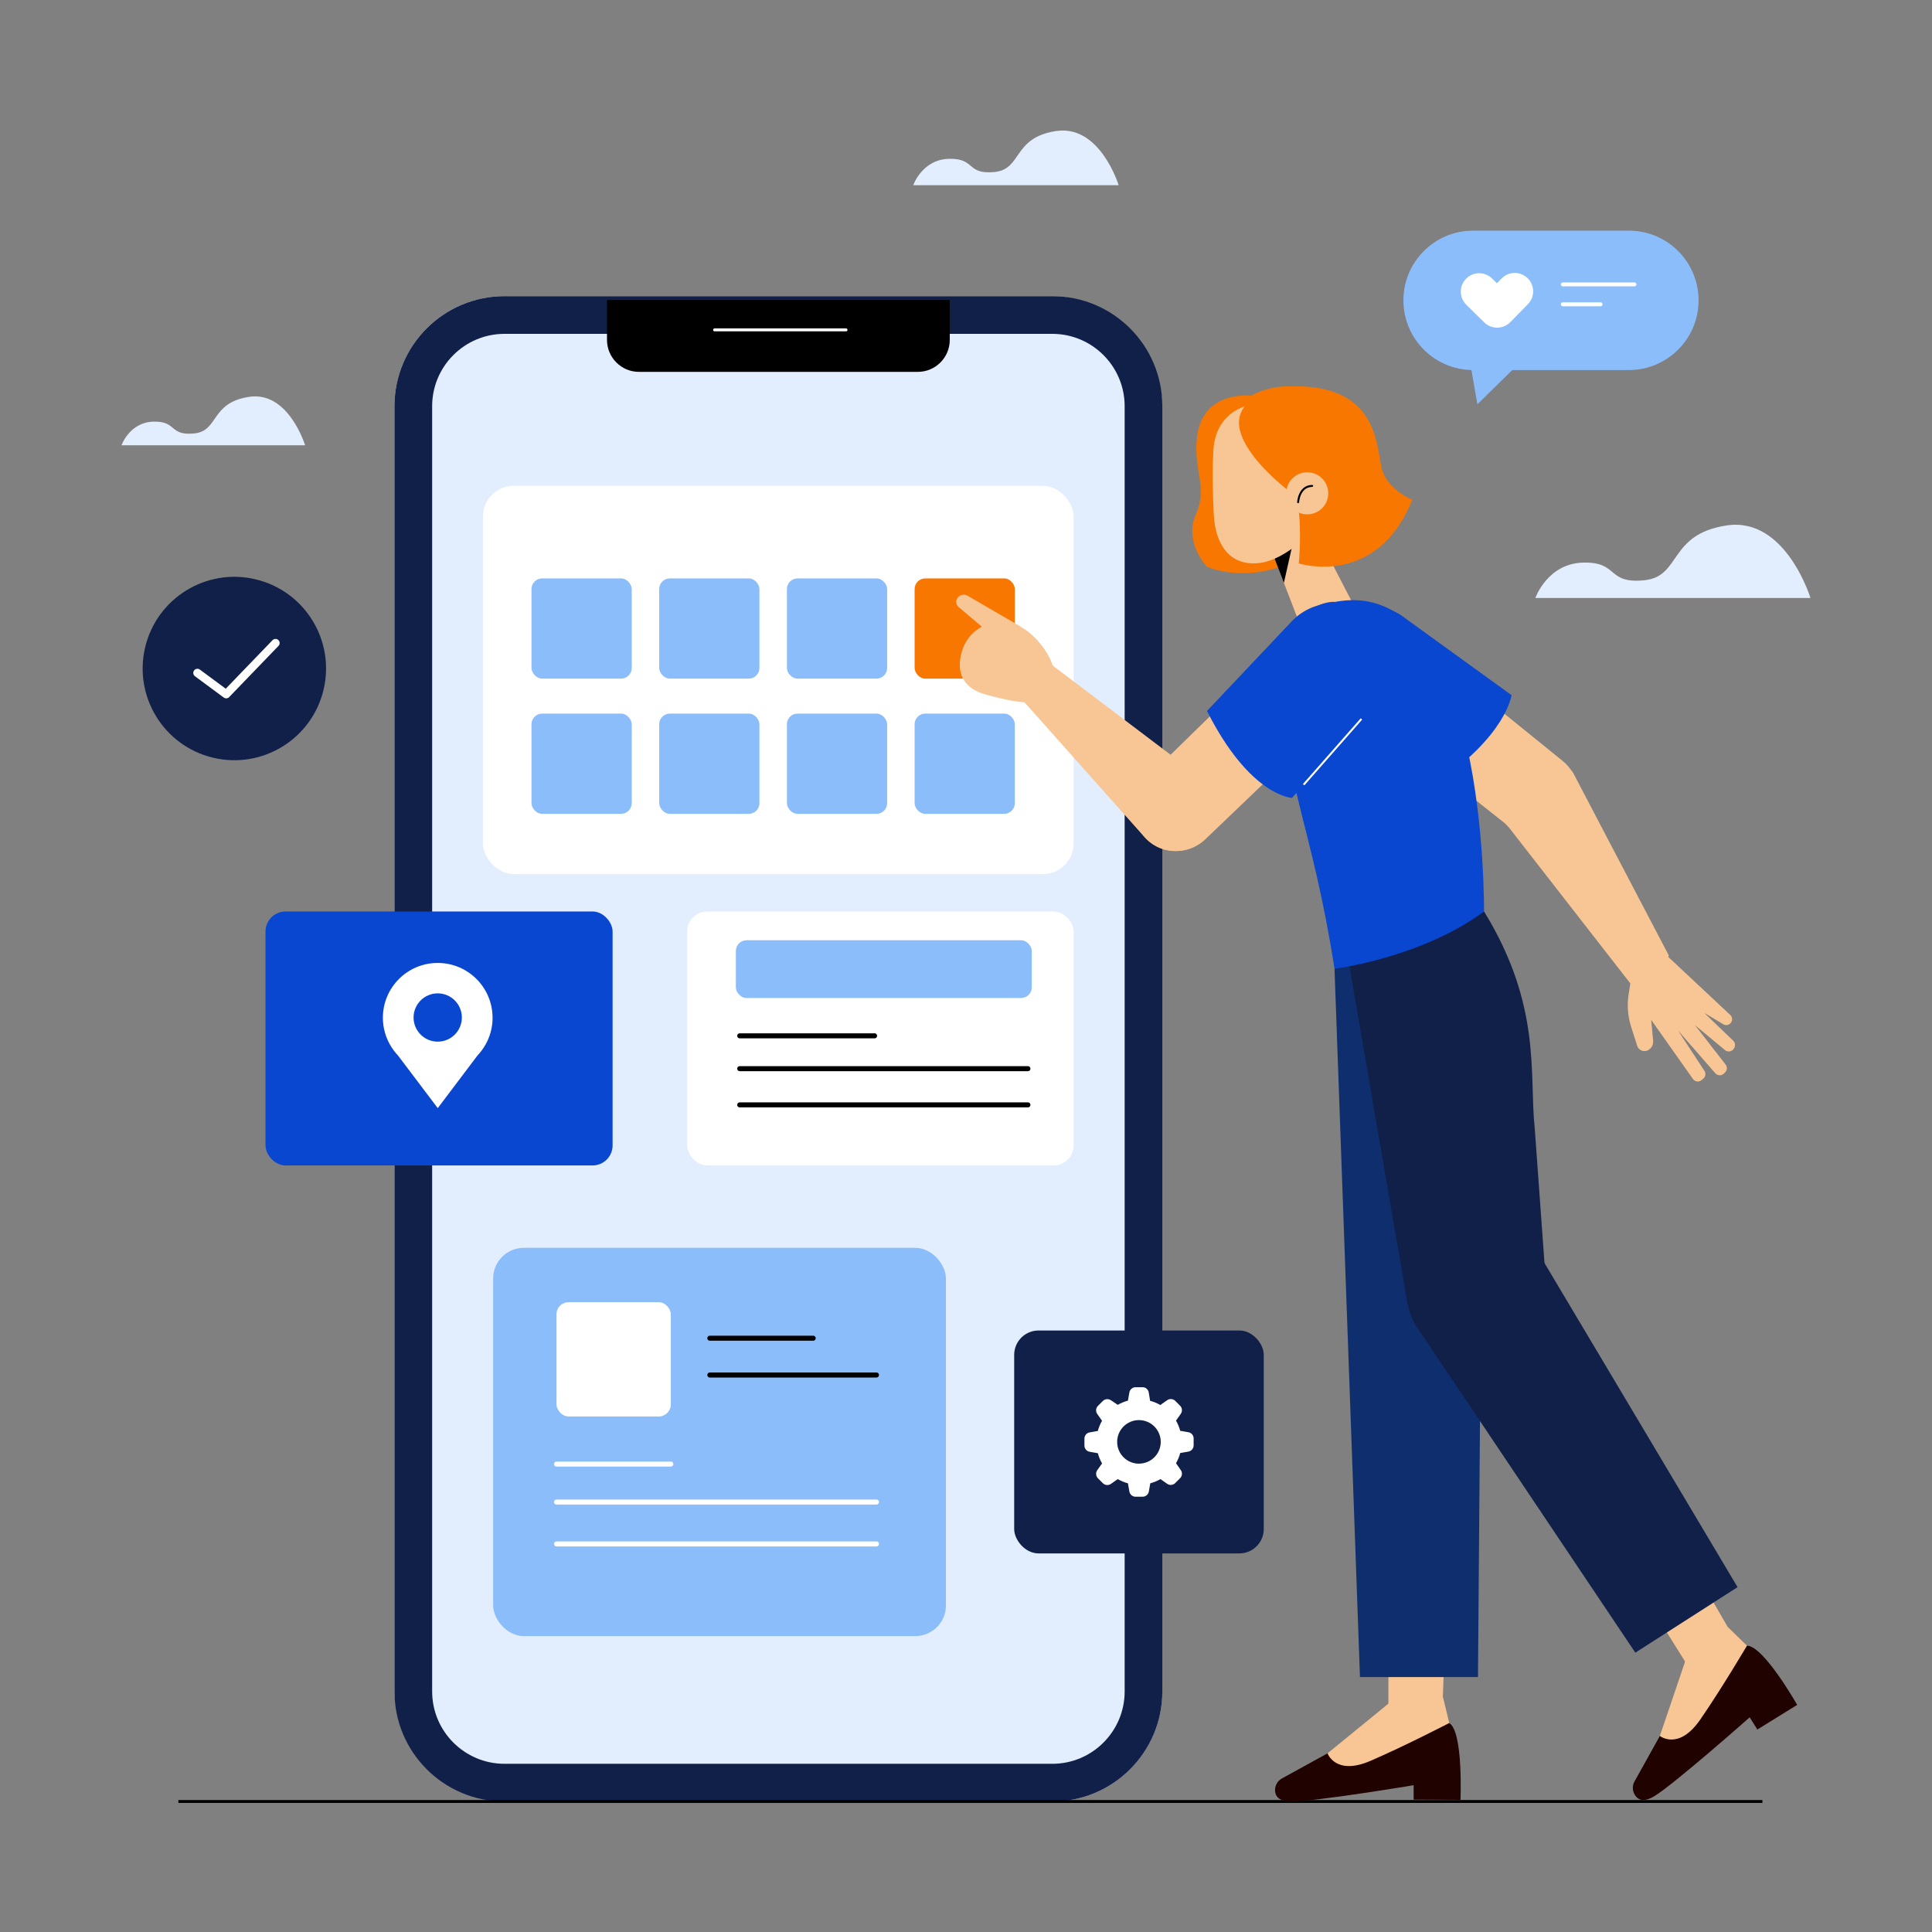<svg xmlns="http://www.w3.org/2000/svg" id="Layer_1" viewBox="0 0 500 500"><rect x="0" y="0" width="500" height="500" fill="#808080" stroke="none"/><defs><style>.cls-1{fill:#f8c694;}.cls-2{fill:#010000;}.cls-3{fill:#f77701;}.cls-4{fill:#fff;}.cls-5{fill:#e2edfd;}.cls-6{fill:#8bbdfa;}.cls-7{fill:#200200;}.cls-8{fill:#0a47d1;}.cls-9{fill:#102048;}.cls-10{fill:#0f2e6d;}.cls-11{stroke-width:.51px;}.cls-11,.cls-12,.cls-13,.cls-14,.cls-15,.cls-16,.cls-17,.cls-18{fill:none;}.cls-11,.cls-12,.cls-16{stroke:#000;}.cls-11,.cls-13,.cls-14,.cls-15,.cls-16,.cls-17{stroke-linecap:round;stroke-linejoin:round;}.cls-12{stroke-width:.75px;}.cls-12,.cls-18{stroke-miterlimit:10;}.cls-13{stroke-width:1.02px;}.cls-13,.cls-14,.cls-15,.cls-17,.cls-18{stroke:#fff;}.cls-14{stroke-width:2.14px;}.cls-15,.cls-16{stroke-width:1.3px;}.cls-17{stroke-width:.76px;}.cls-18{stroke-width:.5px;}</style></defs><g><path class="cls-5" d="M397.35,154.76s3.1-8.93,12.38-9.16c9.29-.23,5.95,5.5,15.72,4.58s6.19-11.91,21.43-14.2c15.24-2.29,21.67,18.78,21.67,18.78h-71.2Z"></path><path class="cls-5" d="M236.34,47.94s2.31-6.67,9.25-6.84,4.45,4.11,11.74,3.42c7.29-.68,4.62-8.9,16-10.61,11.38-1.71,16.18,14.03,16.18,14.03h-53.17Z"></path><path class="cls-5" d="M31.45,115.24s2.07-5.96,8.26-6.12c6.2-.15,3.97,3.67,10.49,3.06,6.52-.61,4.13-7.95,14.3-9.48,10.17-1.53,14.46,12.54,14.46,12.54H31.45Z"></path></g><g><g><g><rect class="cls-5" x="102.09" y="76.65" width="198.71" height="389.56" rx="28.47" ry="28.47"></rect><path class="cls-9" d="M272.34,86.4c10.32,0,18.72,8.4,18.72,18.72V437.75c0,10.32-8.4,18.72-18.72,18.72H130.56c-10.32,0-18.72-8.4-18.72-18.72V105.12c0-10.32,8.4-18.72,18.72-18.72h141.78m0-9.75H130.56c-15.72,0-28.47,12.75-28.47,28.47V437.75c0,15.72,12.75,28.47,28.47,28.47h141.78c15.72,0,28.47-12.75,28.47-28.47V105.12c0-15.72-12.75-28.47-28.47-28.47h0Z"></path><path class="cls-2" d="M245.8,77.64h-88.71v10.32c0,4.57,3.71,8.28,8.28,8.28h72.15c4.57,0,8.28-3.71,8.28-8.28v-10.32h0Z"></path><line class="cls-17" x1="184.93" y1="85.37" x2="218.95" y2="85.37"></line></g><g><g><rect class="cls-6" x="127.63" y="322.94" width="117.17" height="100.48" rx="7.93" ry="7.93"></rect><g><rect class="cls-4" x="144.02" y="337" width="29.59" height="29.59" rx="3.15" ry="3.15"></rect><line class="cls-16" x1="183.7" y1="346.33" x2="210.45" y2="346.33"></line><line class="cls-16" x1="183.7" y1="355.85" x2="226.83" y2="355.85"></line><line class="cls-15" x1="144.02" y1="378.9" x2="173.61" y2="378.9"></line><line class="cls-15" x1="144.02" y1="388.73" x2="226.83" y2="388.73"></line><line class="cls-15" x1="144.02" y1="399.57" x2="226.83" y2="399.57"></line></g></g><g><circle class="cls-9" cx="60.65" cy="173.02" r="23.73" transform="translate(-121.72 191.85) rotate(-76.58)"></circle><polyline class="cls-14" points="51.09 174.15 58.54 179.66 71.3 166.42"></polyline></g><g><rect class="cls-8" x="68.71" y="235.89" width="89.83" height="65.73" rx="5.19" ry="5.19"></rect><path class="cls-4" d="M127.47,263.4c0-7.84-6.35-14.19-14.19-14.19s-14.19,6.35-14.19,14.19c0,2.62,.72,5.06,1.96,7.17h0l.04,.05c.54,.92,1.18,1.77,1.91,2.54l10.29,13.62,10.27-13.61c.74-.78,1.39-1.64,1.93-2.56l.03-.04h0c1.24-2.11,1.96-4.55,1.96-7.17Zm-14.19,6.18c-3.45,0-6.25-2.8-6.25-6.25s2.8-6.25,6.25-6.25,6.25,2.8,6.25,6.25-2.8,6.25-6.25,6.25Z"></path></g><g><rect class="cls-4" x="124.98" y="125.73" width="152.88" height="100.48" rx="7.93" ry="7.93"></rect><g><g><rect class="cls-6" x="137.55" y="149.69" width="25.94" height="25.94" rx="2.76" ry="2.76"></rect><rect class="cls-6" x="170.6" y="149.69" width="25.94" height="25.94" rx="2.76" ry="2.76"></rect><rect class="cls-6" x="203.65" y="149.69" width="25.94" height="25.94" rx="2.76" ry="2.76"></rect><rect class="cls-3" x="236.7" y="149.69" width="25.94" height="25.94" rx="2.76" ry="2.76"></rect></g><g><rect class="cls-6" x="137.55" y="184.68" width="25.94" height="25.94" rx="2.76" ry="2.76"></rect><rect class="cls-6" x="170.6" y="184.68" width="25.94" height="25.94" rx="2.76" ry="2.76"></rect><rect class="cls-6" x="203.65" y="184.68" width="25.94" height="25.94" rx="2.76" ry="2.76"></rect><rect class="cls-6" x="236.7" y="184.68" width="25.94" height="25.94" rx="2.76" ry="2.76"></rect></g></g></g><g><rect class="cls-4" x="177.84" y="235.89" width="100.02" height="65.73" rx="5.19" ry="5.19"></rect><rect class="cls-6" x="190.44" y="243.34" width="76.58" height="14.94" rx="2.76" ry="2.76"></rect><g><line class="cls-16" x1="191.44" y1="268.07" x2="226.34" y2="268.07"></line><line class="cls-16" x1="191.44" y1="276.57" x2="266.02" y2="276.57"></line><line class="cls-16" x1="191.44" y1="285.94" x2="266.02" y2="285.94"></line></g></g><g><rect class="cls-9" x="262.47" y="344.33" width="64.59" height="57.69" rx="6.31" ry="6.31"></rect><path class="cls-4" d="M307.56,370.66l-2.12-.37c-.25-.92-.62-1.81-1.09-2.64l1.24-1.76c.45-.65,.38-1.53-.18-2.09l-1.27-1.27c-.57-.55-1.45-.61-2.09-.15l-1.76,1.24c-.83-.48-1.72-.85-2.64-1.09l-.36-2.17c-.13-.77-.79-1.34-1.57-1.35h-1.83c-.79,0-1.47,.57-1.61,1.35l-.37,2.12c-.92,.25-1.81,.62-2.64,1.09l-1.76-1.18c-.65-.45-1.53-.38-2.09,.18l-1.27,1.27c-.56,.56-.64,1.44-.18,2.09l1.24,1.76c-.48,.83-.85,1.72-1.09,2.64l-2.12,.37c-.78,.14-1.35,.81-1.35,1.61v1.8c0,.79,.57,1.47,1.35,1.61l2.12,.37c.25,.92,.62,1.81,1.09,2.64l-1.24,1.76c-.45,.65-.38,1.53,.18,2.09l1.27,1.27c.56,.56,1.44,.64,2.09,.18l1.76-1.24c.83,.48,1.72,.85,2.64,1.09l.37,2.12c.14,.78,.81,1.35,1.61,1.35h1.82c.79,0,1.47-.57,1.61-1.35l.37-2.12c.92-.25,1.81-.62,2.64-1.09l1.72,1.21c.65,.45,1.53,.38,2.09-.18l1.27-1.27c.56-.56,.64-1.44,.18-2.09l-1.24-1.78c.48-.83,.85-1.72,1.09-2.64l2.12-.37c.78-.14,1.35-.81,1.35-1.61v-1.8c0-.79-.57-1.47-1.35-1.6Zm-12.8,8.14c-3.11,0-5.64-2.52-5.64-5.64,0-3.11,2.52-5.64,5.64-5.64,3.11,0,5.64,2.52,5.64,5.64,0,.01,0,.02,0,.03-.02,3.1-2.54,5.6-5.64,5.6Z"></path></g></g></g><line class="cls-12" x1="46.17" y1="466.22" x2="456.11" y2="466.22"></line></g><g><g><g><path class="cls-6" d="M381.24,95.77h40.31c9.96,0,18.04-8.08,18.04-18.04h0c0-9.96-8.08-18.04-18.04-18.04h-40.31c-9.96,0-18.04,8.08-18.04,18.04h0c0,9.96,8.08,18.04,18.04,18.04Z"></path><polygon class="cls-6" points="395.42 91.79 382.34 104.64 379.96 90.84 395.42 91.79"></polygon></g><g><path class="cls-4" d="M395.34,72c-1.88-1.84-4.89-1.81-6.73,.07l-1.21,1.24-1.25-1.23c-1.87-1.85-4.89-1.82-6.73,.05-1.84,1.87-1.82,4.89,.05,6.73l4.63,4.56s.02,.02,.03,.03c.74,.72,1.65,1.16,2.6,1.3,1.47,.23,3.01-.24,4.13-1.37l4.56-4.65c1.84-1.88,1.81-4.89-.07-6.73Z"></path><line class="cls-13" x1="404.45" y1="73.6" x2="422.99" y2="73.6"></line><line class="cls-13" x1="404.45" y1="78.75" x2="414.23" y2="78.75"></line></g></g><g><g><g><g><g><path class="cls-7" d="M343.57,453.76l-11.86,6.53c-1.26,.69-2.02,2.28-1.63,3.78,.31,1.19,1.32,2.09,3.96,2.15,5.86,.12,31.81-4.21,31.81-4.21v3.73l12.12,.06s.76-17.63-2.91-19.88l-31.5,7.84Z"></path><path class="cls-1" d="M359.46,440.79l-15.89,12.97s2.04,5.86,11.1,1.95c9.05-3.91,20.4-9.8,20.4-9.8l-1.65-6.79-13.95,1.66Z"></path></g><polygon class="cls-1" points="373.41 439.13 375.07 392.05 359.32 390.77 359.32 445.92 373.41 439.13"></polygon></g><polygon class="cls-10" points="345.37 250.7 351.96 434.03 382.5 434.03 384.06 235.89 345.37 250.7"></polygon></g><g><path class="cls-9" d="M348.8,247.48l15.37,89.33c1.86,11.02,13.17,17.75,23.74,14.13h0c7.78-2.66,12.79-10.23,12.21-18.44l-2.94-40.57c-1.48-13.77,1.93-31.58-13.11-56.04l-35.26,11.6Z"></path><g><g><g><path class="cls-7" d="M429.57,449.26l-6.59,11.83c-.7,1.25-.5,3,.62,4.07,.89,.84,2.23,1.07,4.49-.28,5.03-3.01,24.73-20.44,24.73-20.44l1.98,3.16,10.31-6.38s-8.71-15.35-13.01-15.31l-22.54,23.36Z"></path><path class="cls-1" d="M436.16,429.84l-6.59,19.42s4.84,3.89,10.45-4.23,12.09-19.13,12.09-19.13l-5-4.88-10.95,8.81Z"></path></g><polygon class="cls-1" points="447.11 421.03 423.53 380.24 409.51 387.51 438.76 434.26 447.11 421.03"></polygon></g><polygon class="cls-9" points="366.45 343.05 423.22 427.71 449.68 410.75 394.81 318.64 366.45 343.05"></polygon></g></g></g><g><path class="cls-3" d="M324.1,102.4s-12.62-1.64-14.26,10.3c-1.22,8.89,2.87,13.26-.34,20.41s2.81,13.54,2.81,13.54c0,0,14.94,6.94,31.18-7.25l-19.39-36.99Z"></path><polygon class="cls-1" points="329 142.34 335.84 160.12 350.17 156.31 336.94 130.75 329 142.34"></polygon><polygon points="332.27 150.84 335.21 137.81 329.87 144.6 332.27 150.84"></polygon><path class="cls-1" d="M322.5,105.08s-8.5,1.79-8.51,12.58c0,0-.41,4.12,.13,15.36,.38,7.96,4.14,13.47,11.61,12.71,3.62-.37,7.42-2.58,10.81-5.44l4.76-4.85c11-13.43-.48-33.66-17.57-30.61-.41,.07-.82,.15-1.24,.25Z"></path><path class="cls-3" d="M334.76,123.61c.3-2.44,1.96-19.43-10.76-17.24-1.97,.34-2.98-2.29-1.28-3.35,4.55-2.84,11.77-4.8,22.21-.78,4.24,1.63,10.08,7.22,10.08,12.71,0,11.79-3.92,17.76-10.83,23.83-.35,.31-.91,.21-1.13-.21l-4.45-8.6s-.03-.06-.04-.09c-.49-1.56-2.97-4.84-3.66-5.75-.12-.15-.17-.33-.14-.52Z"></path><path class="cls-3" d="M326.24,102.2c-16,7.38,7.42,24.94,7.42,24.94h0l6.59-12.97s-11.33-13.2-14.01-11.97Z"></path><path class="cls-3" d="M335.95,130.82c1,7.12,.17,14.99,.17,14.99,0,0,20.2,6.49,29.37-16.49,0,0-5.86-2.26-7.66-7.3-1.8-5.04-.02-22.57-23.6-22.05,0,0,.59,22.83,1.72,30.85Z"></path><g><path class="cls-1" d="M343.71,127c.37,2.98-1.74,5.7-4.73,6.07-2.98,.37-5.7-1.74-6.07-4.73-.37-2.98,1.74-5.7,4.73-6.07,2.98-.37,5.7,1.74,6.07,4.73Z"></path><path class="cls-11" d="M335.95,129.97s.21-4.14,3.63-4.22"></path></g></g><g><g><g><path class="cls-1" d="M371.11,169.96l33.48,27.11c4.79,4.09,5.16,11.38,.8,15.93h0c-3.99,4.16-10.52,4.53-14.95,.84l-36.33-28.78,17.01-15.09Z"></path><path class="cls-8" d="M391.19,179.92s-1.43,10.79-20.24,23.18l-25.57-19.01c-7.14-5.31-8.18-15.6-2.25-22.23h0c4.91-5.49,13.07-6.65,19.32-2.74l28.75,20.79Z"></path></g><g><path class="cls-1" d="M390.57,214.23l33.21,42.66,8.14-9.55-24.82-47.38c-4.04-5.45-12-5.95-16.7-1.06h0c-4.13,4.3-4.05,11.12,.17,15.33Z"></path><path class="cls-1" d="M421.84,255.08l-.34,2.14c-.46,2.87-.24,5.81,.65,8.57l1.56,4.87c.37,1.16,1.69,1.71,2.77,1.15h0c.91-.47,1.45-1.45,1.35-2.47l-.51-5.41,10.8,15.29c.51,.76,1.57,.9,2.26,.3l.46-.4c.55-.48,.68-1.27,.32-1.9l-6.9-10.54,9.6,11.01c.56,.72,1.62,.8,2.27,.16l.32-.32c.55-.54,.61-1.4,.14-2.01l-7.93-10.21,7.73,6.43c.73,.64,1.87,.45,2.34-.4l.1-.17c.32-.58,.23-1.31-.23-1.79l-7.55-7.25,4.74,2.83c.87,.71,2.18,.26,2.44-.83h0c.12-.52-.04-1.07-.42-1.44l-19.26-18.03-3.94,4.5c-1.46,1.68-2.43,3.73-2.78,5.93Z"></path></g></g><path class="cls-8" d="M345.52,155.77s-13.16-1.28-13.33,22.49c-.17,23.83,7.35,35.06,13.18,72.44,0,0,22.31-2.74,38.69-14.81,0,0,1.02-87.54-38.54-80.12Z"></path><g><g><path class="cls-1" d="M342.86,187.61l-31.12,29.79c-4.67,4.24-11.94,3.68-15.9-1.22h0c-3.63-4.48-3.16-11.01,1.06-14.93l33.14-32.41,12.83,18.77Z"></path><g><path class="cls-8" d="M334.38,206.5s-10.85-.37-22.01-22.5l21.88-23.15c6.11-6.47,16.45-6.29,22.34,.38h0c4.88,5.52,5.07,13.76,.45,19.5l-22.66,25.78Z"></path><line class="cls-8" x1="337.38" y1="203.08" x2="352.34" y2="186.06"></line></g></g><g><path class="cls-1" d="M311.2,201.57l-44.34-33.55-5.82,9.13,35.04,39.35c4.27,5.03,12.04,5,16.28-.05h0c3.73-4.45,3.21-11.06-1.16-14.87Z"></path><g><path class="cls-1" d="M272.73,177.29c-1.67,5.62-7.09,5.39-17.75,2.41-5.64-1.58-7.69-5.58-6.02-11.2,1.67-5.62,7.58-8.82,13.2-7.15,5.62,1.67,12.25,10.32,10.58,15.94Z"></path><path class="cls-1" d="M264.11,162.14l-13.55-7.88c-.89-.6-2.14-.39-2.76,.48h0c-.53,.75-.41,1.75,.28,2.36l10.52,8.89,5.51-3.85Z"></path></g></g></g></g></g></g><line class="cls-18" x1="337.38" y1="203.08" x2="352.34" y2="186.06"></line></svg>